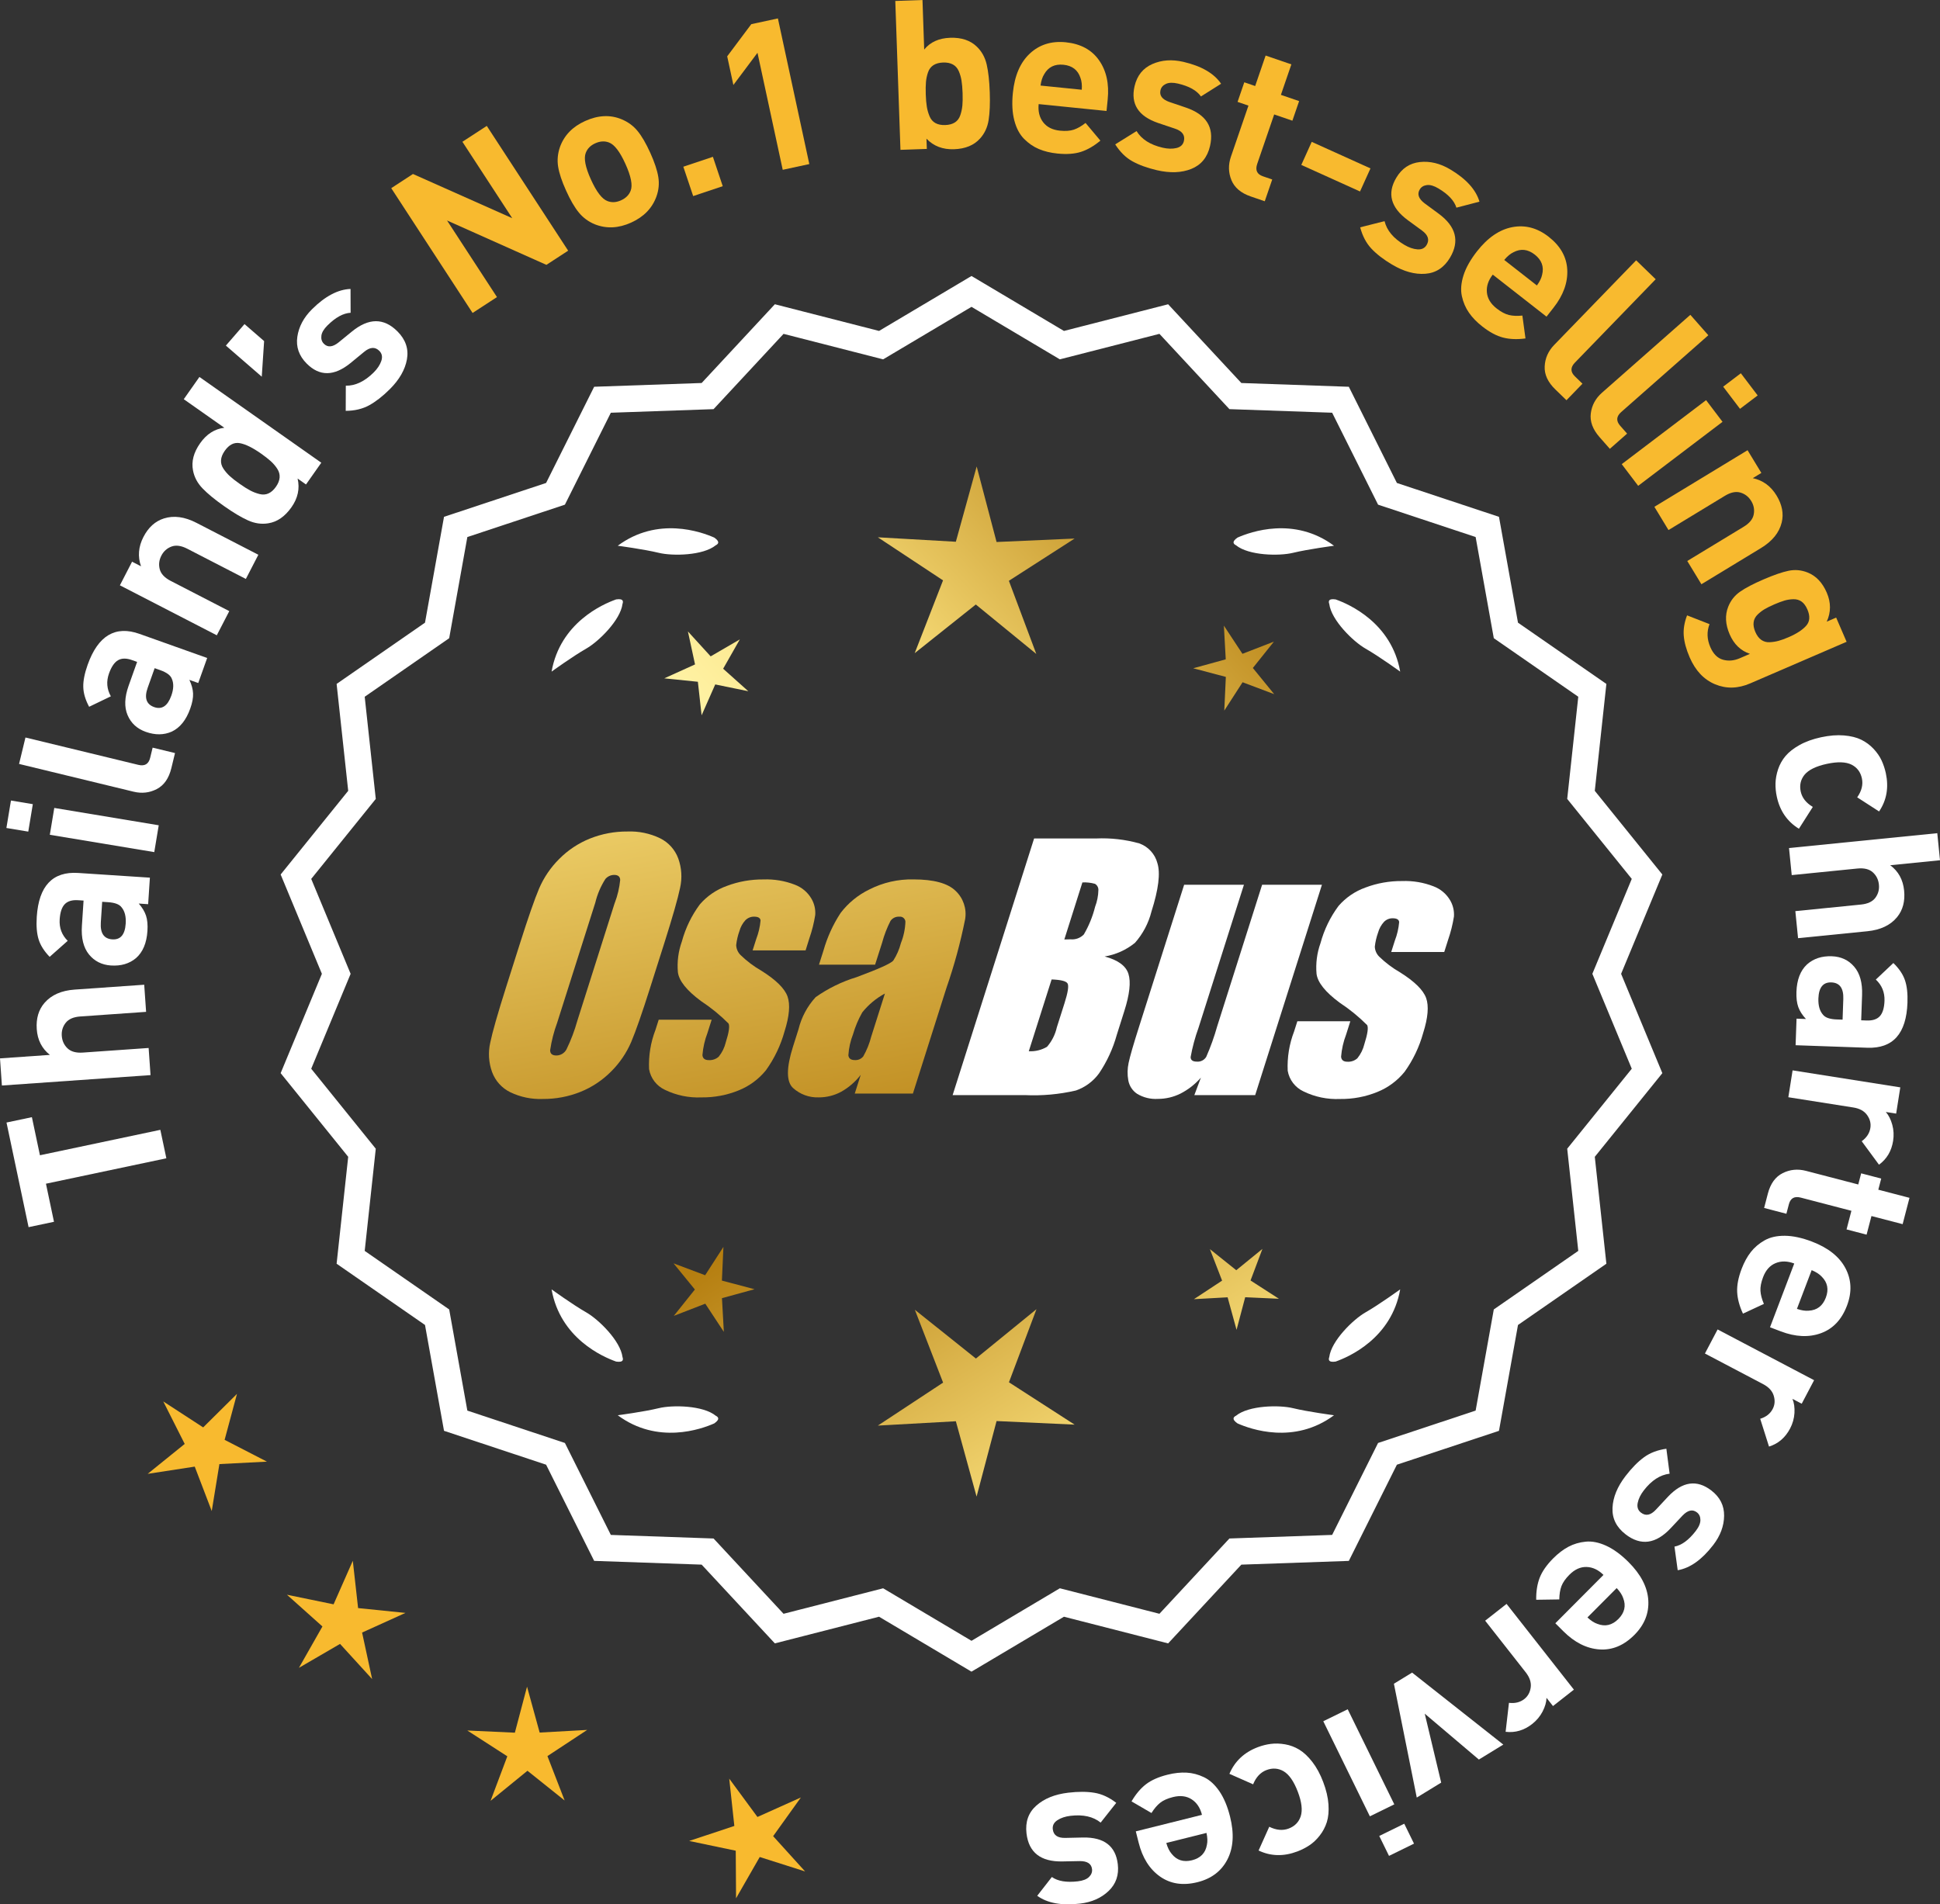 <?xml version="1.0" encoding="UTF-8"?>
<svg id="Layer_2" data-name="Layer 2" xmlns="http://www.w3.org/2000/svg" xmlns:xlink="http://www.w3.org/1999/xlink" viewBox="0 0 176.131 172.922">
  <rect x="0" y="0" width="176.131" height="172.922" fill="#333333" stroke="none"/>
  <defs>
    <style>
      .cls-1 {
        fill: url(#linear-gradient-8);
      }

      .cls-2 {
        fill: url(#linear-gradient-7);
      }

      .cls-3 {
        fill: url(#linear-gradient-5);
      }

      .cls-4 {
        fill: url(#linear-gradient-6);
      }

      .cls-5 {
        fill: url(#linear-gradient-9);
      }

      .cls-6 {
        fill: url(#linear-gradient-4);
      }

      .cls-7 {
        fill: url(#linear-gradient-3);
      }

      .cls-8 {
        fill: url(#linear-gradient-2);
      }

      .cls-9 {
        fill: url(#linear-gradient);
      }

      .cls-10 {
        fill: #f8ba2f;
      }

      .cls-11 {
        fill: #fff;
      }
    </style>
    <linearGradient id="linear-gradient" x1="114.554" y1="198.052" x2="63.129" y2="115.533" gradientUnits="userSpaceOnUse">
      <stop offset="0" stop-color="#f9df7b"/>
      <stop offset=".279" stop-color="#b57e10"/>
      <stop offset=".323" stop-color="#c89d38"/>
      <stop offset=".417" stop-color="#efda86"/>
      <stop offset=".46" stop-color="#fff3a6"/>
      <stop offset=".642" stop-color="#f9df7b"/>
      <stop offset="1" stop-color="#b57e10"/>
    </linearGradient>
    <linearGradient id="linear-gradient-2" x1="127.801" y1="189.797" x2="76.376" y2="107.277" xlink:href="#linear-gradient"/>
    <linearGradient id="linear-gradient-3" x1="149.329" y1="176.381" x2="97.903" y2="93.862" xlink:href="#linear-gradient"/>
    <linearGradient id="linear-gradient-4" x1="49.116" y1="66.002" x2="80.809" y2="237.021" gradientUnits="userSpaceOnUse">
      <stop offset="0" stop-color="#f9df7b"/>
      <stop offset=".279" stop-color="#b57e10"/>
      <stop offset=".284" stop-color="#e5c25b"/>
      <stop offset=".286" stop-color="#f9df7b"/>
      <stop offset=".46" stop-color="#fff3a6"/>
      <stop offset=".642" stop-color="#f9df7b"/>
      <stop offset="1" stop-color="#b57e10"/>
    </linearGradient>
    <linearGradient id="linear-gradient-5" x1="61.624" y1="63.684" x2="93.317" y2="234.703" xlink:href="#linear-gradient-4"/>
    <linearGradient id="linear-gradient-6" x1="74.249" y1="61.345" x2="105.942" y2="232.363" xlink:href="#linear-gradient-4"/>
    <linearGradient id="linear-gradient-7" x1="53.563" y1="115.403" x2="119.34" y2="54.411" xlink:href="#linear-gradient"/>
    <linearGradient id="linear-gradient-8" x1="31.344" y1="91.442" x2="97.12" y2="30.449" xlink:href="#linear-gradient"/>
    <linearGradient id="linear-gradient-9" x1="38.4" y1="99.051" x2="104.176" y2="38.058" xlink:href="#linear-gradient"/>
  </defs>
  <g id="Layer_1-2" data-name="Layer 1">
    <g>
      <g>
        <polygon class="cls-10" points="21.515 126.57 18.446 129.613 14.824 127.256 16.769 131.114 13.408 133.831 17.68 133.174 19.224 137.209 19.919 132.944 24.235 132.722 20.393 130.743 21.515 126.57"/>
        <polygon class="cls-10" points="32.511 146.02 32.031 141.725 30.286 145.679 26.053 144.808 29.273 147.689 27.138 151.446 30.873 149.273 33.786 152.466 32.874 148.242 36.81 146.458 32.511 146.02"/>
        <polygon class="cls-10" points="48.995 157.323 47.849 153.156 46.744 157.334 42.427 157.136 46.059 159.478 44.537 163.523 47.887 160.792 51.263 163.49 49.701 159.46 53.31 157.083 48.995 157.323"/>
        <polygon class="cls-10" points="70.193 166.73 72.711 163.217 68.768 164.987 66.206 161.507 66.67 165.803 62.569 167.165 66.798 168.051 66.826 172.372 68.976 168.623 73.094 169.933 70.193 166.73"/>
      </g>
      <g>
        <path class="cls-11" d="M88.201,151.431l-8.345-4.961-9.405,2.409-6.61-7.111-9.703-.338-4.338-8.685-9.214-3.058-1.716-9.556-7.98-5.53,1.046-9.652-6.098-7.554,3.723-8.967-3.723-8.967,6.098-7.554-1.046-9.652,7.98-5.53,1.716-9.556,9.214-3.058,4.338-8.685,9.703-.338,6.61-7.111,9.405,2.409,8.345-4.961,8.345,4.961,9.405-2.409,6.61,7.111,9.703.338,4.338,8.685,9.214,3.058,1.716,9.556,7.98,5.53-1.046,9.652,6.098,7.554-3.723,8.967,3.723,8.967-6.098,7.554,1.046,9.652-7.98,5.53-1.716,9.556-9.214,3.058-4.338,8.685-9.703.338-6.61,7.111-9.405-2.409-8.345,4.961ZM80.131,144.555l8.07,4.797,8.07-4.797,9.095,2.329,6.392-6.877,9.383-.327,4.195-8.399,8.91-2.957,1.659-9.241,7.716-5.348-1.011-9.334,5.897-7.305-3.6-8.671,3.6-8.671-5.897-7.305,1.011-9.334-7.716-5.348-1.659-9.241-8.91-2.957-4.195-8.399-9.383-.327-6.392-6.877-9.095,2.329-8.07-4.797-8.07,4.797-9.095-2.329-6.392,6.877-9.383.327-4.195,8.399-8.91,2.957-1.659,9.241-7.716,5.348,1.011,9.334-5.897,7.305,3.6,8.671-3.6,8.671,5.897,7.305-1.011,9.334,7.716,5.348,1.659,9.241,8.91,2.957,4.195,8.399,9.383.327,6.392,6.877,9.095-2.329Z"/>
        <path class="cls-11" d="M88.201,151.793l-.159-.094-8.234-4.896-9.459,2.422-6.647-7.151-9.758-.34-4.364-8.735-9.268-3.076-1.726-9.611-8.025-5.562,1.052-9.708-6.133-7.597,3.744-9.019-3.744-9.019,6.133-7.598-1.052-9.707,8.025-5.562,1.726-9.611,9.268-3.075,4.364-8.735,9.758-.341,6.647-7.151,9.459,2.423,8.394-4.989.159.094,8.234,4.896,9.459-2.423,6.647,7.151,9.758.341,4.364,8.735,9.268,3.075,1.726,9.611,8.025,5.562-1.052,9.707,6.133,7.598-3.744,9.019,3.744,9.019-6.133,7.597,1.052,9.708-8.025,5.562-1.726,9.611-9.268,3.076-4.364,8.735-9.758.34-6.647,7.151-9.459-2.422-8.394,4.989ZM79.903,146.138l.111.065,8.187,4.867,8.298-4.933,9.352,2.395,6.571-7.071.129-.004,9.518-.332,4.313-8.636.123-.04,9.039-3.001,1.706-9.5,7.934-5.499-1.04-9.597,6.062-7.511-3.701-8.915,3.701-8.915-6.062-7.512,1.04-9.596-7.934-5.5-1.706-9.5-9.162-3.04-4.313-8.636-9.646-.337-6.571-7.071-9.352,2.396-.111-.065-8.187-4.867-8.298,4.933-9.352-2.396-6.571,7.071-.129.004-9.518.333-4.313,8.636-.123.04-9.039,3-1.706,9.5-7.934,5.5,1.04,9.596-6.062,7.512,3.701,8.915-3.701,8.915,6.062,7.511-1.04,9.597,7.934,5.499,1.706,9.5,9.162,3.041,4.313,8.636,9.646.336,6.571,7.071,9.352-2.395ZM88.201,149.714l-8.118-4.825-9.148,2.343-6.43-6.917-9.438-.329-4.221-8.448-8.963-2.975-1.669-9.297-7.762-5.379,1.017-9.39-5.932-7.348,3.621-8.723-3.621-8.723,5.932-7.348-1.017-9.39,7.762-5.379,1.669-9.297,8.963-2.975,4.221-8.448,9.438-.329,6.43-6.917,9.148,2.343,8.118-4.825,8.118,4.825,9.148-2.343,6.43,6.917,9.438.329,4.221,8.448,8.963,2.975,1.669,9.297,7.762,5.379-1.017,9.39,5.932,7.348-3.621,8.723,3.621,8.723-5.932,7.348,1.017,9.39-7.762,5.379-1.669,9.297-8.963,2.975-4.221,8.448-9.438.329-6.43,6.917-9.148-2.343-8.118,4.825ZM80.179,144.223l.111.065,7.911,4.703,8.022-4.769,9.041,2.315,6.354-6.837.129-.004,9.198-.321,4.17-8.349.123-.04,8.734-2.899,1.649-9.186,7.67-5.316-1.005-9.278,5.861-7.262-3.578-8.619,3.578-8.619-5.861-7.262,1.005-9.278-7.67-5.316-1.649-9.186-8.857-2.939-4.17-8.349-9.327-.325-6.354-6.837-9.041,2.315-.111-.065-7.911-4.703-8.022,4.769-9.041-2.315-6.354,6.837-.129.004-9.198.321-4.17,8.349-.123.04-8.734,2.899-1.649,9.186-7.67,5.316,1.005,9.278-5.861,7.262,3.578,8.619-3.578,8.619,5.861,7.262-1.005,9.278,7.67,5.316,1.649,9.186,8.857,2.939,4.17,8.349,9.327.325,6.354,6.837,9.041-2.315Z"/>
      </g>
      <g>
        <polygon class="cls-9" points="65.54 116.282 65.68 113.221 64.019 115.796 61.151 114.717 63.087 117.092 61.175 119.486 64.032 118.379 65.717 120.938 65.547 117.878 68.502 117.066 65.54 116.282"/>
        <polygon class="cls-8" points="94.101 118.878 88.602 123.36 83.059 118.932 85.623 125.546 79.699 129.449 86.782 129.055 88.663 135.896 90.477 129.037 97.564 129.362 91.602 125.517 94.101 118.878"/>
        <polygon class="cls-7" points="113.536 116.272 114.615 113.404 112.24 115.34 109.846 113.427 110.953 116.285 108.394 117.97 111.454 117.8 112.266 120.755 113.05 117.793 116.111 117.933 113.536 116.272"/>
      </g>
      <g>
        <path class="cls-11" d="M112.209,128.557c-.114.057-.184.124-.207.201-.001.001-.002.002-.003.003.001 0.0.001 0.0.002.001-.036.131.066.291.35.488,1.179.524,5.149,1.947,8.764-.74,0,0-2.348-.308-3.726-.643-1.249-.304-4.027-.256-5.179.691Z"/>
        <path class="cls-11" d="M120.669,123.518c0.0.001-0.0.003,0,.004.001-0.0.001-0.0.002-.001.063.12.248.166.589.115,1.217-.428,5.08-2.121,5.862-6.557,0,0-1.918,1.389-3.15,2.091-1.117.637-3.103,2.579-3.29,4.059-.043.12-.049.217-.013.288Z"/>
      </g>
      <g>
        <path class="cls-11" d="M64.99,128.557c.114.057.184.124.207.201.001.001.002.002.003.003-.001 0-.001 0-.002.001.036.131-.066.291-.35.488-1.179.524-5.149,1.947-8.764-.74,0,0,2.348-.308,3.726-.643,1.249-.304,4.027-.256,5.179.691Z"/>
        <path class="cls-11" d="M56.53,123.518c-0.0.001 0.0.003,0,.004-.001-0-.001-0-.002-.001-.063.12-.248.166-.589.115-1.217-.428-5.08-2.121-5.862-6.557,0,0,1.918,1.389,3.15,2.091,1.117.637,3.103,2.579,3.29,4.059.043.12.049.217.013.288Z"/>
      </g>
      <g>
        <path class="cls-11" d="M64.99,49.509c.114-.057.184-.124.207-.201.001-.001.002-.002.003-.003-.001-0-.001-0-.002-.001.036-.131-.066-.291-.35-.488-1.179-.524-5.149-1.947-8.764.74,0,0,2.348.308,3.726.643,1.249.304,4.027.256,5.179-.691Z"/>
        <path class="cls-11" d="M56.53,54.547c-0-.001 0-.003,0-.004-.001 0-.001 0-.002.001-.063-.12-.248-.166-.589-.115-1.217.428-5.08,2.121-5.862,6.557,0,0,1.918-1.389,3.15-2.091,1.117-.637,3.103-2.579,3.29-4.059.043-.12.049-.217.013-.288Z"/>
      </g>
      <g>
        <path class="cls-11" d="M112.209,49.509c-.114-.057-.184-.124-.207-.201-.001-.001-.002-.002-.003-.003.001-0.0.001-0.0.002-.001-.036-.131.066-.291.35-.488,1.179-.524,5.149-1.947,8.764.74,0,0-2.348.308-3.726.643-1.249.304-4.027.256-5.179-.691Z"/>
        <path class="cls-11" d="M120.669,54.547c0-.001-0-.003,0-.004.001 0.0.001 0.0.002.001.063-.12.248-.166.589-.115,1.217.428,5.08,2.121,5.862,6.557,0,0-1.918-1.389-3.15-2.091-1.117-.637-3.103-2.579-3.29-4.059-.043-.12-.049-.217-.013-.288Z"/>
      </g>
      <g id="Group_4" data-name="Group 4">
        <g id="Group_1" data-name="Group 1">
          <path id="Path_1" data-name="Path 1" class="cls-6" d="M59.042,89.64c-.743,2.341-1.321,3.999-1.734,4.975-.429.998-1.045,1.904-1.814,2.67-.793.803-1.741,1.435-2.787,1.858-1.09.438-2.256.658-3.431.648-1.017.039-2.027-.171-2.945-.611-.769-.376-1.363-1.035-1.657-1.839-.308-.854-.365-1.778-.165-2.663.198-.958.677-2.638,1.438-5.039l1.265-3.987c.743-2.341,1.321-3.999,1.734-4.975.429-.998,1.045-1.904,1.814-2.67.793-.803,1.741-1.435,2.787-1.858,1.091-.437,2.256-.656,3.431-.646,1.017-.039,2.027.171,2.945.611.768.377,1.362,1.036,1.657,1.84.308.854.365,1.778.165,2.663-.198.958-.677,2.637-1.438,5.037l-1.266,3.986ZM55.817,81.981c.255-.669.42-1.369.49-2.082-.014-.303-.197-.454-.548-.454-.305.003-.593.136-.794.366-.426.665-.737,1.397-.922,2.166l-3.456,10.883c-.3.811-.515,1.65-.64,2.506,0,.319.194.476.565.476.383-.001.734-.212.915-.548.408-.836.739-1.708.988-2.604l3.398-10.71.003.003Z"/>
          <path id="Path_2" data-name="Path 2" class="cls-3" d="M73.14,86.298h-4.81l.329-1.035c.208-.538.339-1.102.391-1.676-.018-.234-.216-.351-.592-.351-.295-.003-.578.115-.785.325-.254.277-.438.611-.538.973-.15.416-.25.849-.298,1.289.015.339.158.661.399.9.569.552,1.206,1.031,1.894,1.425,1.317.827,2.106,1.604,2.367,2.33.259.728.172,1.789-.271,3.182-.35,1.263-.919,2.454-1.683,3.518-.654.81-1.504,1.439-2.469,1.829-1.077.439-2.23.656-3.393.64-1.148.051-2.29-.186-3.322-.691-.755-.353-1.289-1.052-1.43-1.873-.055-1.217.143-2.433.582-3.57l.293-.922h4.808l-.384,1.21c-.246.642-.398,1.316-.454,2.001.022.307.216.461.574.461.33.02.655-.092.903-.311.308-.381.527-.826.64-1.302.289-.911.373-1.482.251-1.712-.764-.766-1.605-1.451-2.509-2.045-1.291-.958-1.987-1.829-2.088-2.612-.083-.943.039-1.893.359-2.784.329-1.218.883-2.363,1.634-3.376.659-.761,1.503-1.338,2.45-1.676,1.062-.401,2.19-.6,3.325-.589.978-.037,1.953.127,2.864.483.631.24,1.16.689,1.498,1.273.258.444.376.955.34,1.467-.114.719-.291,1.427-.53,2.114l-.348,1.111v-.008Z"/>
          <path id="Path_3" data-name="Path 3" class="cls-4" d="M79.45,87.597h-5.095l.406-1.28c.343-1.213.869-2.366,1.559-3.42.686-.899,1.573-1.626,2.59-2.122,1.245-.636,2.629-.953,4.027-.922,1.836,0,3.11.347,3.822,1.042.696.657,1.021,1.616.867,2.561-.422,2.122-.99,4.212-1.701,6.255l-3.043,9.588h-5.279l.542-1.701c-.481.626-1.083,1.149-1.771,1.536-.626.339-1.326.515-2.038.512-.862.033-1.703-.275-2.341-.856-.611-.57-.611-1.82,0-3.75l.498-1.571c.264-1.09.8-2.096,1.558-2.923,1.131-.798,2.383-1.411,3.707-1.814,2.019-.75,3.134-1.252,3.343-1.508.313-.488.546-1.023.691-1.584.247-.621.386-1.28.41-1.948-.017-.269-.248-.473-.517-.457-.011.001-.021.002-.032.003-.317-.024-.622.121-.805.381-.322.631-.577,1.295-.761,1.979l-.638,1.997ZM80.341,90.216c-.793.427-1.493,1.009-2.056,1.712-.356.627-.637,1.293-.838,1.986-.24.612-.383,1.257-.424,1.913.033.285.223.432.582.432.297.022.586-.104.772-.337.316-.559.557-1.156.717-1.778l1.247-3.928Z"/>
        </g>
        <g id="Group_3" data-name="Group 3">
          <path id="Path_7" data-name="Path 7" class="cls-11" d="M93.878,76.136h5.641c1.319-.059,2.639.092,3.91.446.817.29,1.437.967,1.654,1.807.278.907.098,2.367-.542,4.379-.264,1.057-.78,2.035-1.503,2.849-.794.644-1.742,1.07-2.751,1.236,1.207.319,1.928.841,2.162,1.576s.11,1.862-.373,3.376l-.684,2.162c-.345,1.246-.89,2.429-1.613,3.501-.526.72-1.258,1.262-2.1,1.554-1.523.352-3.088.492-4.649.417h-6.541l7.396-23.304h-.007ZM95.476,88.934l-2.073,6.522c.579.032,1.154-.108,1.654-.402.44-.507.747-1.115.893-1.771l.691-2.173c.318-.999.411-1.603.278-1.814-.132-.212-.611-.329-1.445-.359l.003-.004ZM98.271,80.125l-1.642,5.183c.245-.011.435-.014.57-.014.446.042.887-.119,1.2-.44.459-.785.804-1.631,1.024-2.513.188-.49.289-1.008.3-1.532.004-.229-.116-.442-.314-.556-.368-.102-.75-.144-1.131-.126l-.007-.002Z"/>
          <path id="Path_8" data-name="Path 8" class="cls-11" d="M120.018,80.339l-6.061,19.1h-5.523l.596-1.588c-.519.596-1.147,1.088-1.851,1.449-.638.318-1.342.484-2.056.483-.66.041-1.318-.12-1.885-.461-.422-.281-.712-.723-.801-1.222-.094-.527-.084-1.068.03-1.591.114-.552.428-1.65.951-3.288l4.09-12.884h5.428l-4.126,12.997c-.313.861-.551,1.747-.713,2.648,0,.278.183.417.56.417.344.031.676-.137.856-.432.396-.901.729-1.829.995-2.776l4.079-12.854h5.428l.003.003Z"/>
          <path id="Path_9" data-name="Path 9" class="cls-11" d="M131.119,86.444h-4.81l.329-1.035c.208-.538.339-1.102.391-1.676-.018-.234-.216-.351-.592-.351-.295-.003-.578.115-.784.325-.254.277-.438.611-.538.973-.15.416-.249.848-.297,1.287.015.339.158.661.399.9.569.553,1.205,1.032,1.893,1.426,1.317.827,2.106,1.604,2.367,2.33.259.728.172,1.789-.271,3.182-.35,1.263-.919,2.454-1.683,3.518-.654.809-1.504,1.439-2.469,1.829-1.077.439-2.23.656-3.393.64-1.148.051-2.29-.186-3.322-.691-.755-.353-1.289-1.052-1.43-1.873-.055-1.217.143-2.433.582-3.57l.293-.922h4.81l-.384,1.211c-.246.642-.398,1.316-.454,2.001.022.307.216.461.574.461.33.02.655-.092.903-.311.308-.381.527-.826.64-1.302.289-.911.373-1.482.251-1.712-.764-.766-1.605-1.451-2.509-2.045-1.291-.958-1.987-1.829-2.088-2.612-.083-.943.039-1.893.359-2.784.329-1.218.883-2.363,1.634-3.376.659-.761,1.503-1.338,2.45-1.676,1.062-.401,2.19-.6,3.325-.589.978-.037,1.953.127,2.864.483.632.239,1.163.689,1.503,1.273.258.444.376.955.34,1.467-.114.719-.291,1.427-.53,2.114l-.351,1.108-.004-.005Z"/>
        </g>
      </g>
      <g>
        <path class="cls-11" d="M2.896,101.444l.73,3.458,10.931-2.309.546,2.584-10.931,2.308.729,3.458-2.306.487-2.005-9.5,2.305-.486Z"/>
        <path class="cls-11" d="M13.093,89.416l.172,2.464-5.971.419c-.619.043-1.062.235-1.33.578s-.387.735-.355,1.178c.031.455.205.833.518,1.135s.779.432,1.399.388l5.969-.418.172,2.464-13.494.945-.172-2.464,4.53-.317c-.727-.571-1.124-1.35-1.193-2.335-.068-.974.168-1.771.709-2.393.623-.717,1.534-1.117,2.734-1.201l6.312-.442Z"/>
        <path class="cls-11" d="M13.609,79.695l-.159,2.408-.853-.057c.319.364.539.73.661,1.101.121.37.164.833.128,1.389-.072,1.1-.419,1.921-1.039,2.464-.604.507-1.36.729-2.271.67-.834-.055-1.501-.391-2.001-1.007-.497-.616-.711-1.481-.639-2.594l.151-2.294-.493-.032c-.543-.036-.947.083-1.213.358-.267.274-.42.734-.463,1.379-.05.771.193,1.421.729,1.951l-1.639,1.454c-.499-.515-.832-1.041-1-1.579-.168-.537-.225-1.225-.17-2.058.185-2.807,1.439-4.133,3.766-3.98l6.503.427ZM9.807,81.921l-.53-.035-.124,1.878c-.063.973.284,1.484,1.042,1.534.746.049,1.151-.426,1.217-1.425.043-.645-.083-1.141-.378-1.49-.198-.268-.606-.421-1.227-.462Z"/>
        <path class="cls-11" d="M2.98,73.021l-.413,2.493-1.986-.33.414-2.493,1.985.33ZM14.411,74.938l-.405,2.437-9.483-1.574.405-2.437,9.483,1.574Z"/>
        <path class="cls-11" d="M15.889,68.383l-.332,1.366c-.224.923-.663,1.557-1.32,1.899-.656.342-1.359.423-2.111.24l-10.395-2.52.581-2.4,10.247,2.484c.58.14.937-.073,1.074-.64l.224-.923,2.032.492Z"/>
        <path class="cls-11" d="M18.809,59.748l-.811,2.273-.805-.287c.207.437.319.85.336,1.238.016.39-.069.847-.257,1.371-.369,1.038-.927,1.734-1.672,2.088-.72.321-1.509.329-2.368.023-.787-.281-1.337-.785-1.648-1.516-.311-.729-.28-1.619.093-2.669l.771-2.166-.465-.166c-.513-.182-.934-.178-1.265.014s-.604.592-.821,1.2c-.259.728-.203,1.42.168,2.077l-1.973.951c-.339-.632-.517-1.229-.531-1.793-.015-.562.118-1.238.398-2.026.944-2.648,2.514-3.582,4.709-2.8l6.14,2.187ZM14.544,60.851l-.503-.179-.63,1.772c-.327.919-.134,1.506.582,1.761.704.251,1.225-.096,1.561-1.038.217-.608.231-1.121.044-1.538-.118-.311-.469-.57-1.054-.778Z"/>
        <path class="cls-11" d="M23.455,50.376l-1.133,2.194-5.319-2.743c-.551-.284-1.03-.35-1.438-.196-.405.153-.712.427-.914.821-.21.405-.258.817-.148,1.238.112.421.442.773.994,1.058l5.319,2.744-1.133,2.195-8.797-4.538,1.105-2.145.812.418c-.312-.888-.239-1.776.22-2.665.447-.867,1.064-1.426,1.849-1.677.905-.289,1.891-.157,2.96.394l5.624,2.901Z"/>
        <path class="cls-11" d="M29.17,42.017l-1.389,1.974-.762-.536c.212.908.027,1.777-.557,2.605-.598.85-1.304,1.336-2.118,1.459-.611.098-1.223.008-1.834-.268s-1.337-.709-2.175-1.3c-.829-.583-1.476-1.115-1.942-1.599-.466-.482-.756-1.027-.87-1.635-.159-.809.057-1.633.648-2.472.583-.828,1.315-1.297,2.196-1.404l-3.683-2.592,1.422-2.021,11.062,7.787ZM23.692,41.182c-.755-.531-1.395-.846-1.916-.941-.521-.096-.979.136-1.372.695-.204.29-.316.57-.337.843-.021.271.052.532.217.78.166.248.359.474.581.676.222.203.519.436.892.697.373.263.692.465.958.604.265.141.545.249.84.324.295.076.567.059.815-.053.249-.111.476-.312.68-.603s.316-.57.337-.843c.021-.271-.049-.534-.211-.788-.162-.253-.36-.484-.592-.695-.231-.209-.528-.441-.892-.697Z"/>
        <path class="cls-11" d="M23.979,30.971l-.214,3.234-3.258-2.825,1.692-1.952,1.779,1.543Z"/>
        <path class="cls-11" d="M36.087,30.094c.742.746,1.027,1.591.858,2.535s-.689,1.85-1.561,2.716c-.646.643-1.271,1.129-1.871,1.458-.603.33-1.31.498-2.125.504l.008-2.283c.868.012,1.711-.389,2.529-1.201.342-.34.572-.69.695-1.053.121-.362.062-.665-.179-.907-.384-.387-.846-.356-1.384.089l-1.238,1.018c-1.483,1.205-2.809,1.219-3.978.041-.696-.701-.979-1.51-.847-2.428.134-.918.578-1.752,1.332-2.501,1.194-1.188,2.361-1.802,3.499-1.843l.007,2.163c-.664.033-1.364.416-2.1,1.148-.333.33-.518.644-.554.938-.037.296.038.537.226.727.349.351.792.312,1.33-.117l1.213-.99c1.527-1.249,2.906-1.254,4.138-.014Z"/>
        <path class="cls-10" d="M51.582,22.763l-1.975,1.287-9.021-4.029,4.534,6.955-2.214,1.442-7.386-11.332,1.972-1.287,9.014,4.014-4.525-6.939,2.213-1.442,7.389,11.332Z"/>
        <path class="cls-10" d="M59.033,13.865c.391.865.636,1.6.733,2.201.098.603.042,1.194-.168,1.775-.383,1.062-1.15,1.854-2.305,2.375-1.143.516-2.239.566-3.289.151-.579-.239-1.063-.594-1.449-1.065-.388-.472-.773-1.134-1.158-1.988-.387-.854-.628-1.58-.724-2.176s-.041-1.191.164-1.784c.382-1.062,1.145-1.851,2.288-2.367,1.177-.531,2.279-.584,3.305-.158.58.238,1.063.59,1.447,1.056s.769,1.126,1.155,1.98ZM56.781,14.882c-.505-1.12-1.007-1.769-1.504-1.947-.387-.146-.799-.119-1.237.079-.427.192-.713.482-.858.867-.195.491-.041,1.297.466,2.416.512,1.132,1.016,1.786,1.513,1.965.386.146.792.122,1.219-.07.438-.198.731-.49.877-.876.194-.491.037-1.302-.475-2.434Z"/>
        <path class="cls-10" d="M65.617,16.905l-2.684.9-.895-2.666,2.685-.9.894,2.666Z"/>
        <path class="cls-10" d="M73.477,14.898l-2.414.521-2.291-10.624-2.189,2.921-.561-2.601,2.188-2.921,2.415-.521,2.852,13.224Z"/>
        <path class="cls-10" d="M89.86,8.362c.035,1.026.001,1.87-.102,2.532-.104.663-.364,1.224-.779,1.682-.549.614-1.336.939-2.361.975s-1.86-.283-2.504-.959l.032.931-2.394.083-.469-13.52,2.469-.086.155,4.5c.548-.678,1.334-1.034,2.359-1.07,1.025-.035,1.833.235,2.423.811.446.428.743.969.894,1.623.149.653.241,1.486.276,2.499ZM87.374,9.58c.027-.299.033-.676.019-1.132-.017-.456-.048-.831-.098-1.128-.047-.296-.13-.582-.247-.856-.118-.274-.296-.478-.534-.608-.24-.131-.536-.191-.892-.179-.354.013-.646.093-.875.239-.229.148-.394.362-.491.645s-.161.573-.188.872c-.028.299-.033.676-.019,1.132.015.455.048.832.097,1.127.048.297.132.585.248.866.117.281.295.487.534.619.24.131.536.19.891.178s.647-.092.876-.239c.229-.147.392-.365.49-.654.098-.288.16-.582.188-.881Z"/>
        <path class="cls-10" d="M100.462,10.076l-6.163-.623c-.065.656.07,1.204.407,1.646.338.441.846.697,1.527.766.504.051.924.021,1.259-.092.336-.112.691-.315,1.064-.609l1.347,1.606c-.584.489-1.169.827-1.754,1.017-.586.189-1.302.241-2.146.155-.63-.063-1.191-.2-1.686-.409-.495-.209-.944-.519-1.349-.929s-.698-.968-.881-1.674c-.184-.706-.227-1.538-.13-2.496.158-1.575.675-2.768,1.546-3.577s1.956-1.148,3.254-1.018c1.348.137,2.356.682,3.023,1.634.668.952.93,2.141.785,3.564l-.104,1.039ZM98.213,8.149c.03-.43-.01-.79-.121-1.081-.233-.712-.746-1.107-1.541-1.188-.794-.08-1.377.205-1.747.854-.167.264-.278.608-.335,1.036l3.744.378Z"/>
        <path class="cls-10" d="M109.857,13.263c-.239,1.024-.804,1.715-1.694,2.073s-1.934.397-3.13.119c-.888-.208-1.632-.479-2.229-.812-.599-.335-1.117-.846-1.555-1.533l1.939-1.207c.451.743,1.238,1.245,2.36,1.507.469.109.89.12,1.262.031.371-.089.596-.3.674-.633.124-.53-.146-.905-.81-1.126l-1.521-.511c-1.807-.616-2.522-1.732-2.146-3.349.226-.962.762-1.63,1.61-2.005.848-.374,1.789-.44,2.826-.199,1.641.383,2.78,1.045,3.419,1.987l-1.829,1.153c-.382-.543-1.077-.934-2.088-1.169-.457-.106-.82-.097-1.091.028-.27.126-.435.318-.495.577-.112.48.157.836.806,1.065l1.482.502c1.869.631,2.605,1.798,2.209,3.5Z"/>
        <path class="cls-10" d="M114.825,18.275l-1.276-.438c-.887-.305-1.47-.799-1.75-1.484s-.295-1.394-.044-2.125l1.591-4.637-.988-.339.61-1.779.988.339.949-2.768,2.337.802-.95,2.768,1.654.567-.611,1.779-1.653-.567-1.542,4.493c-.192.563-.02.938.519,1.122l.846.29-.679,1.977Z"/>
        <path class="cls-10" d="M123.476,17.387l-5.332-2.411.946-2.095,5.334,2.411-.948,2.095Z"/>
        <path class="cls-10" d="M131.646,23.398c-.538.903-1.285,1.391-2.242,1.462-.957.072-1.963-.206-3.019-.835-.783-.467-1.41-.95-1.878-1.45-.469-.5-.808-1.145-1.018-1.933l2.214-.561c.206.844.803,1.561,1.794,2.15.413.246.811.384,1.191.412.383.027.66-.105.835-.399.278-.468.135-.907-.433-1.318l-1.293-.946c-1.535-1.136-1.879-2.416-1.028-3.842.505-.85,1.219-1.323,2.14-1.424.922-.1,1.841.123,2.754.667,1.448.862,2.334,1.839,2.656,2.931l-2.093.545c-.197-.635-.743-1.217-1.637-1.748-.402-.24-.75-.341-1.045-.303-.296.038-.513.171-.648.4-.252.424-.104.844.444,1.259l1.261.928c1.591,1.168,1.938,2.503,1.044,4.005Z"/>
        <path class="cls-10" d="M140.406,28.752l-4.879-3.815c-.406.519-.584,1.055-.534,1.608.05.553.344,1.041.883,1.462.398.312.771.511,1.115.595.343.084.752.102,1.224.053l.282,2.077c-.755.102-1.431.075-2.026-.077-.597-.152-1.229-.49-1.897-1.013-.5-.391-.902-.806-1.207-1.247-.308-.44-.523-.941-.646-1.505-.123-.562-.073-1.19.148-1.886s.63-1.421,1.223-2.18c.976-1.247,2.047-1.98,3.216-2.2,1.17-.22,2.268.073,3.295.877,1.067.835,1.63,1.833,1.687,2.994.056,1.162-.356,2.307-1.238,3.434l-.645.823ZM139.533,25.922c.255-.347.414-.673.476-.979.182-.727-.042-1.335-.67-1.826-.629-.492-1.273-.562-1.935-.211-.281.134-.56.366-.835.698l2.964,2.317Z"/>
        <path class="cls-10" d="M142.219,36.343l-1.01-.979c-.683-.66-1.006-1.36-.968-2.101.037-.739.325-1.387.861-1.941l7.443-7.684,1.774,1.718-7.337,7.574c-.414.429-.412.845.007,1.25l.682.661-1.453,1.501Z"/>
        <path class="cls-10" d="M146.156,40.755l-.93-1.056c-.628-.712-.894-1.436-.798-2.17s.433-1.357,1.013-1.868l8.024-7.073,1.634,1.853-7.911,6.974c-.447.394-.477.809-.092,1.246l.628.713-1.568,1.382Z"/>
        <path class="cls-10" d="M148.729,44.115l-1.493-1.969,7.659-5.811,1.492,1.968-7.658,5.812ZM157.974,37.124l-1.528-2.013,1.604-1.217,1.527,2.013-1.604,1.217Z"/>
        <path class="cls-10" d="M154.469,53.051l-1.283-2.111,5.117-3.106c.529-.321.837-.697.917-1.124.081-.428.008-.83-.223-1.209-.236-.391-.563-.647-.98-.772s-.891-.026-1.421.296l-5.115,3.106-1.281-2.111,8.46-5.138,1.252,2.062-.779.474c.921.197,1.64.724,2.16,1.578.506.834.661,1.651.466,2.452-.227.922-.853,1.695-1.882,2.319l-5.407,3.284Z"/>
        <path class="cls-10" d="M158.896,62.056c-1.105.477-2.166.503-3.184.08-1.018-.424-1.787-1.24-2.31-2.449-.311-.722-.488-1.375-.535-1.962-.047-.588.054-1.203.301-1.848l2.039.796c-.26.678-.236,1.371.07,2.081.271.628.653,1.011,1.147,1.149.495.139,1.004.095,1.527-.131l.923-.399c-.839-.285-1.453-.876-1.839-1.771-.393-.907-.437-1.744-.131-2.51.225-.565.583-1.021,1.076-1.364.493-.345,1.204-.717,2.135-1.118.932-.401,1.688-.663,2.271-.783.582-.12,1.155-.068,1.723.157.766.304,1.348.915,1.743,1.834.387.896.385,1.771-.003,2.63l.854-.369.949,2.198-8.757,3.779ZM162.384,57.86c.732-.316,1.265-.664,1.599-1.042.334-.379.37-.87.109-1.475-.142-.326-.315-.564-.525-.715-.211-.15-.459-.223-.746-.217-.286.007-.559.048-.815.125-.257.076-.56.189-.908.34-.35.15-.64.293-.871.428s-.45.301-.653.499c-.205.198-.325.431-.363.694-.037.265.015.56.154.886.141.325.32.565.538.72.219.154.47.225.755.213.283-.013.556-.055.815-.125s.563-.181.912-.331Z"/>
        <path class="cls-11" d="M163.322,75.253c-1.061-.652-1.73-1.623-2.007-2.91-.089-.409-.128-.815-.118-1.219.011-.404.088-.825.232-1.265.146-.439.37-.842.673-1.205.305-.363.731-.698,1.281-1.005.548-.307,1.2-.541,1.955-.704.756-.162,1.448-.218,2.075-.165.626.053,1.15.183,1.57.39.421.208.791.48,1.11.82.318.339.563.691.733,1.057.169.365.297.752.387,1.16.279,1.301.076,2.459-.612,3.476l-1.987-1.282c.406-.58.549-1.155.426-1.725s-.433-.982-.928-1.238c-.522-.263-1.274-.288-2.252-.077-.99.214-1.67.548-2.039,1.003-.346.438-.457.94-.335,1.511.123.569.489,1.034,1.098,1.396l-1.263,1.983Z"/>
        <path class="cls-11" d="M163.244,85.191l-.246-2.457,5.954-.597c.618-.062,1.056-.269,1.313-.618.258-.351.365-.747.32-1.188-.045-.454-.229-.827-.551-1.119-.322-.293-.792-.408-1.41-.346l-5.955.597-.246-2.458,13.461-1.349.246,2.458-4.519.452c.742.55,1.164,1.315,1.262,2.299.096.971-.115,1.774-.637,2.412-.602.735-1.5,1.163-2.697,1.283l-6.296.63Z"/>
        <path class="cls-11" d="M163.021,94.91l.086-2.412.854.03c-.33-.354-.561-.714-.694-1.079-.132-.366-.189-.828-.17-1.385.04-1.102.359-1.934.963-2.494.589-.525,1.339-.771,2.25-.738.836.029,1.513.344,2.029.945.519.602.757,1.459.718,2.573l-.081,2.297.494.018c.544.02.945-.112,1.202-.395.258-.283.396-.747.42-1.392.027-.772-.236-1.416-.787-1.93l1.592-1.502c.515.499.864,1.016,1.048,1.548.185.532.262,1.216.232,2.052-.099,2.811-1.313,4.175-3.643,4.093l-6.513-.229ZM166.755,92.569l.531.019.066-1.879c.034-.976-.329-1.476-1.088-1.503-.748-.026-1.139.461-1.174,1.461-.021.646.119,1.138.424,1.479.206.261.619.402,1.24.424Z"/>
        <path class="cls-11" d="M170.591,105.759l-1.568-2.132c.45-.327.712-.729.786-1.203.065-.413-.033-.804-.296-1.172-.262-.369-.682-.599-1.256-.689l-5.895-.93.386-2.44,9.778,1.544-.376,2.383-.938-.148c.261.298.455.685.586,1.16.13.476.155.964.076,1.465-.145.926-.574,1.646-1.283,2.163Z"/>
        <path class="cls-11" d="M160.164,109.686l.339-1.305c.237-.907.686-1.527,1.349-1.858.662-.331,1.367-.399,2.115-.204l4.743,1.236.264-1.012,1.82.475-.264,1.011,2.831.738-.622,2.39-2.831-.737-.442,1.691-1.819-.475.441-1.691-4.598-1.198c-.576-.149-.935.051-1.078.603l-.227.864-2.021-.527Z"/>
        <path class="cls-11" d="M160.698,120.521l2.2-5.789c-.616-.234-1.181-.246-1.695-.034-.514.211-.893.636-1.135,1.275-.18.474-.26.888-.238,1.241s.125.749.312,1.186l-1.9.883c-.32-.69-.496-1.343-.526-1.958-.03-.614.104-1.318.406-2.111.226-.593.504-1.101.833-1.523.331-.423.746-.777,1.247-1.061.5-.284,1.115-.423,1.845-.417.73.007,1.544.181,2.444.522,1.479.562,2.499,1.369,3.055,2.421.555,1.051.601,2.187.138,3.406-.481,1.267-1.27,2.1-2.362,2.497s-2.309.343-3.646-.166l-.977-.372ZM163.142,118.85c.406.141.766.196,1.076.165.748-.042,1.263-.435,1.546-1.181.284-.746.159-1.383-.371-1.91-.212-.229-.517-.426-.914-.591l-1.337,3.517Z"/>
        <path class="cls-11" d="M160.607,131.354l-.799-2.523c.53-.165.908-.46,1.132-.887.195-.37.228-.771.097-1.204-.13-.434-.452-.786-.968-1.058l-5.28-2.778,1.151-2.186,8.761,4.609-1.125,2.136-.841-.442c.151.365.212.795.183,1.287-.031.492-.163.963-.399,1.411-.438.829-1.074,1.374-1.911,1.635Z"/>
        <path class="cls-11" d="M147.586,139.321c-.835-.642-1.229-1.441-1.188-2.399.042-.959.438-1.925,1.188-2.898.557-.723,1.11-1.287,1.663-1.693.552-.406,1.231-.666,2.039-.78l.295,2.265c-.863.104-1.646.611-2.349,1.525-.294.382-.477.76-.55,1.135-.073.376.025.668.298.876.43.332.884.241,1.359-.271l1.093-1.173c1.311-1.39,2.622-1.578,3.937-.566.784.603,1.17,1.367,1.159,2.295-.01.927-.339,1.812-.988,2.655-1.027,1.335-2.103,2.099-3.225,2.29l-.293-2.144c.652-.121,1.296-.593,1.931-1.417.285-.371.427-.705.423-1.003-.001-.298-.108-.528-.319-.69-.391-.301-.825-.204-1.303.292l-1.07,1.142c-1.349,1.44-2.715,1.627-4.1.562Z"/>
        <path class="cls-11" d="M141.208,147.398l4.37-4.389c-.467-.465-.978-.705-1.532-.722-.556-.017-1.074.217-1.558.702-.356.358-.598.703-.724,1.035-.125.332-.19.734-.198,1.21l-2.096.031c-.011-.762.096-1.429.318-2.003.223-.573.633-1.161,1.231-1.763.447-.448.908-.799,1.382-1.051.474-.251.998-.405,1.571-.46s1.191.069,1.855.372c.662.304,1.336.795,2.018,1.474,1.122,1.117,1.723,2.27,1.801,3.456s-.342,2.242-1.263,3.167c-.957.96-2.015,1.398-3.175,1.316-1.161-.083-2.247-.629-3.262-1.639l-.74-.738ZM144.122,146.869c.314.295.619.491.915.589.698.268,1.33.118,1.894-.447.562-.565.709-1.197.438-1.896-.099-.295-.297-.6-.592-.912l-2.655,2.666Z"/>
        <path class="cls-11" d="M136.694,157.254l.303-2.63c.551.066,1.017-.049,1.395-.346.329-.259.522-.612.581-1.061s-.093-.901-.451-1.36l-3.685-4.692,1.943-1.525,6.113,7.786-1.898,1.49-.587-.747c-.012.396-.133.812-.36,1.249-.229.437-.542.812-.94,1.125-.738.578-1.542.815-2.413.711Z"/>
        <path class="cls-11" d="M128.627,163.227l-2.076-10.337,1.653-1.012,8.28,6.536-2.219,1.359-4.914-4.166,1.494,6.26-2.219,1.359Z"/>
        <path class="cls-11" d="M120.14,156.295l2.218-1.087,4.229,8.634-2.218,1.087-4.229-8.634ZM125.221,166.712l2.27-1.112.886,1.809-2.269,1.112-.887-1.809Z"/>
        <path class="cls-11" d="M111.618,161.072c.485-1.146,1.344-1.954,2.575-2.422.391-.148.786-.248,1.187-.299.401-.051.83-.038,1.286.039s.888.238,1.293.484c.404.246.8.617,1.186,1.114.385.497.716,1.106.989,1.829.275.723.433,1.397.476,2.025.042.627-.008,1.164-.148,1.611-.143.447-.357.854-.645,1.221-.286.366-.599.661-.936.884-.334.222-.697.408-1.088.557-1.244.473-2.419.445-3.527-.082l.968-2.157c.635.314,1.225.368,1.77.161.544-.207.905-.575,1.084-1.104.182-.557.095-1.303-.262-2.238-.36-.947-.792-1.568-1.298-1.864-.484-.276-.999-.311-1.544-.104-.544.207-.949.639-1.215,1.295l-2.15-.951Z"/>
        <path class="cls-11" d="M103.116,166.295l6.01-1.501c-.16-.64-.473-1.109-.939-1.41-.468-.302-1.032-.369-1.696-.203-.492.123-.877.294-1.154.514-.278.22-.544.53-.795.933l-1.811-1.055c.384-.658.819-1.175,1.306-1.551.488-.377,1.143-.668,1.966-.873.614-.154,1.189-.216,1.726-.187s1.064.168,1.584.417c.519.249.983.675,1.396,1.276.411.603.733,1.37.967,2.305.384,1.536.304,2.832-.241,3.889-.547,1.058-1.451,1.744-2.717,2.06-1.315.329-2.448.158-3.399-.512-.95-.67-1.6-1.699-1.945-3.088l-.255-1.014ZM105.886,167.347c.117.414.276.74.479.977.462.59,1.079.788,1.854.595.773-.193,1.226-.659,1.354-1.396.068-.305.055-.666-.037-1.087l-3.649.912Z"/>
        <path class="cls-11" d="M93.195,166.482c-.122-1.045.174-1.886.889-2.525.717-.639,1.685-1.03,2.904-1.174.905-.106,1.696-.104,2.372.008.678.111,1.338.416,1.983.914l-1.415,1.793c-.677-.545-1.587-.75-2.732-.615-.477.056-.876.188-1.196.398-.319.21-.458.484-.418.824.062.541.444.802,1.144.784l1.603-.036c1.909-.033,2.961.773,3.155,2.422.115.981-.162,1.792-.833,2.432-.671.641-1.535,1.023-2.591,1.147-1.674.197-2.97-.04-3.891-.709l1.329-1.706c.542.383,1.33.513,2.361.392.466-.056.804-.188,1.015-.397.212-.21.302-.446.271-.711-.058-.49-.431-.733-1.119-.729l-1.565.031c-1.972.04-3.06-.808-3.265-2.543Z"/>
      </g>
      <g>
        <polygon class="cls-2" points="113.745 60.655 115.658 58.261 112.801 59.369 111.115 56.81 111.285 59.869 108.331 60.682 111.293 61.465 111.152 64.526 112.813 61.951 115.681 63.03 113.745 60.655"/>
        <polygon class="cls-1" points="67.169 58.06 64.52 59.6 62.455 57.336 63.101 60.332 60.31 61.596 63.359 61.907 63.699 64.952 64.936 62.149 67.938 62.766 65.654 60.723 67.169 58.06"/>
        <polygon class="cls-5" points="90.477 49.216 88.672 42.356 86.781 49.193 79.699 48.789 85.617 52.7 83.044 59.311 88.593 54.891 94.085 59.381 91.596 52.738 97.564 48.902 90.477 49.216"/>
      </g>
    </g>
  </g>
</svg>